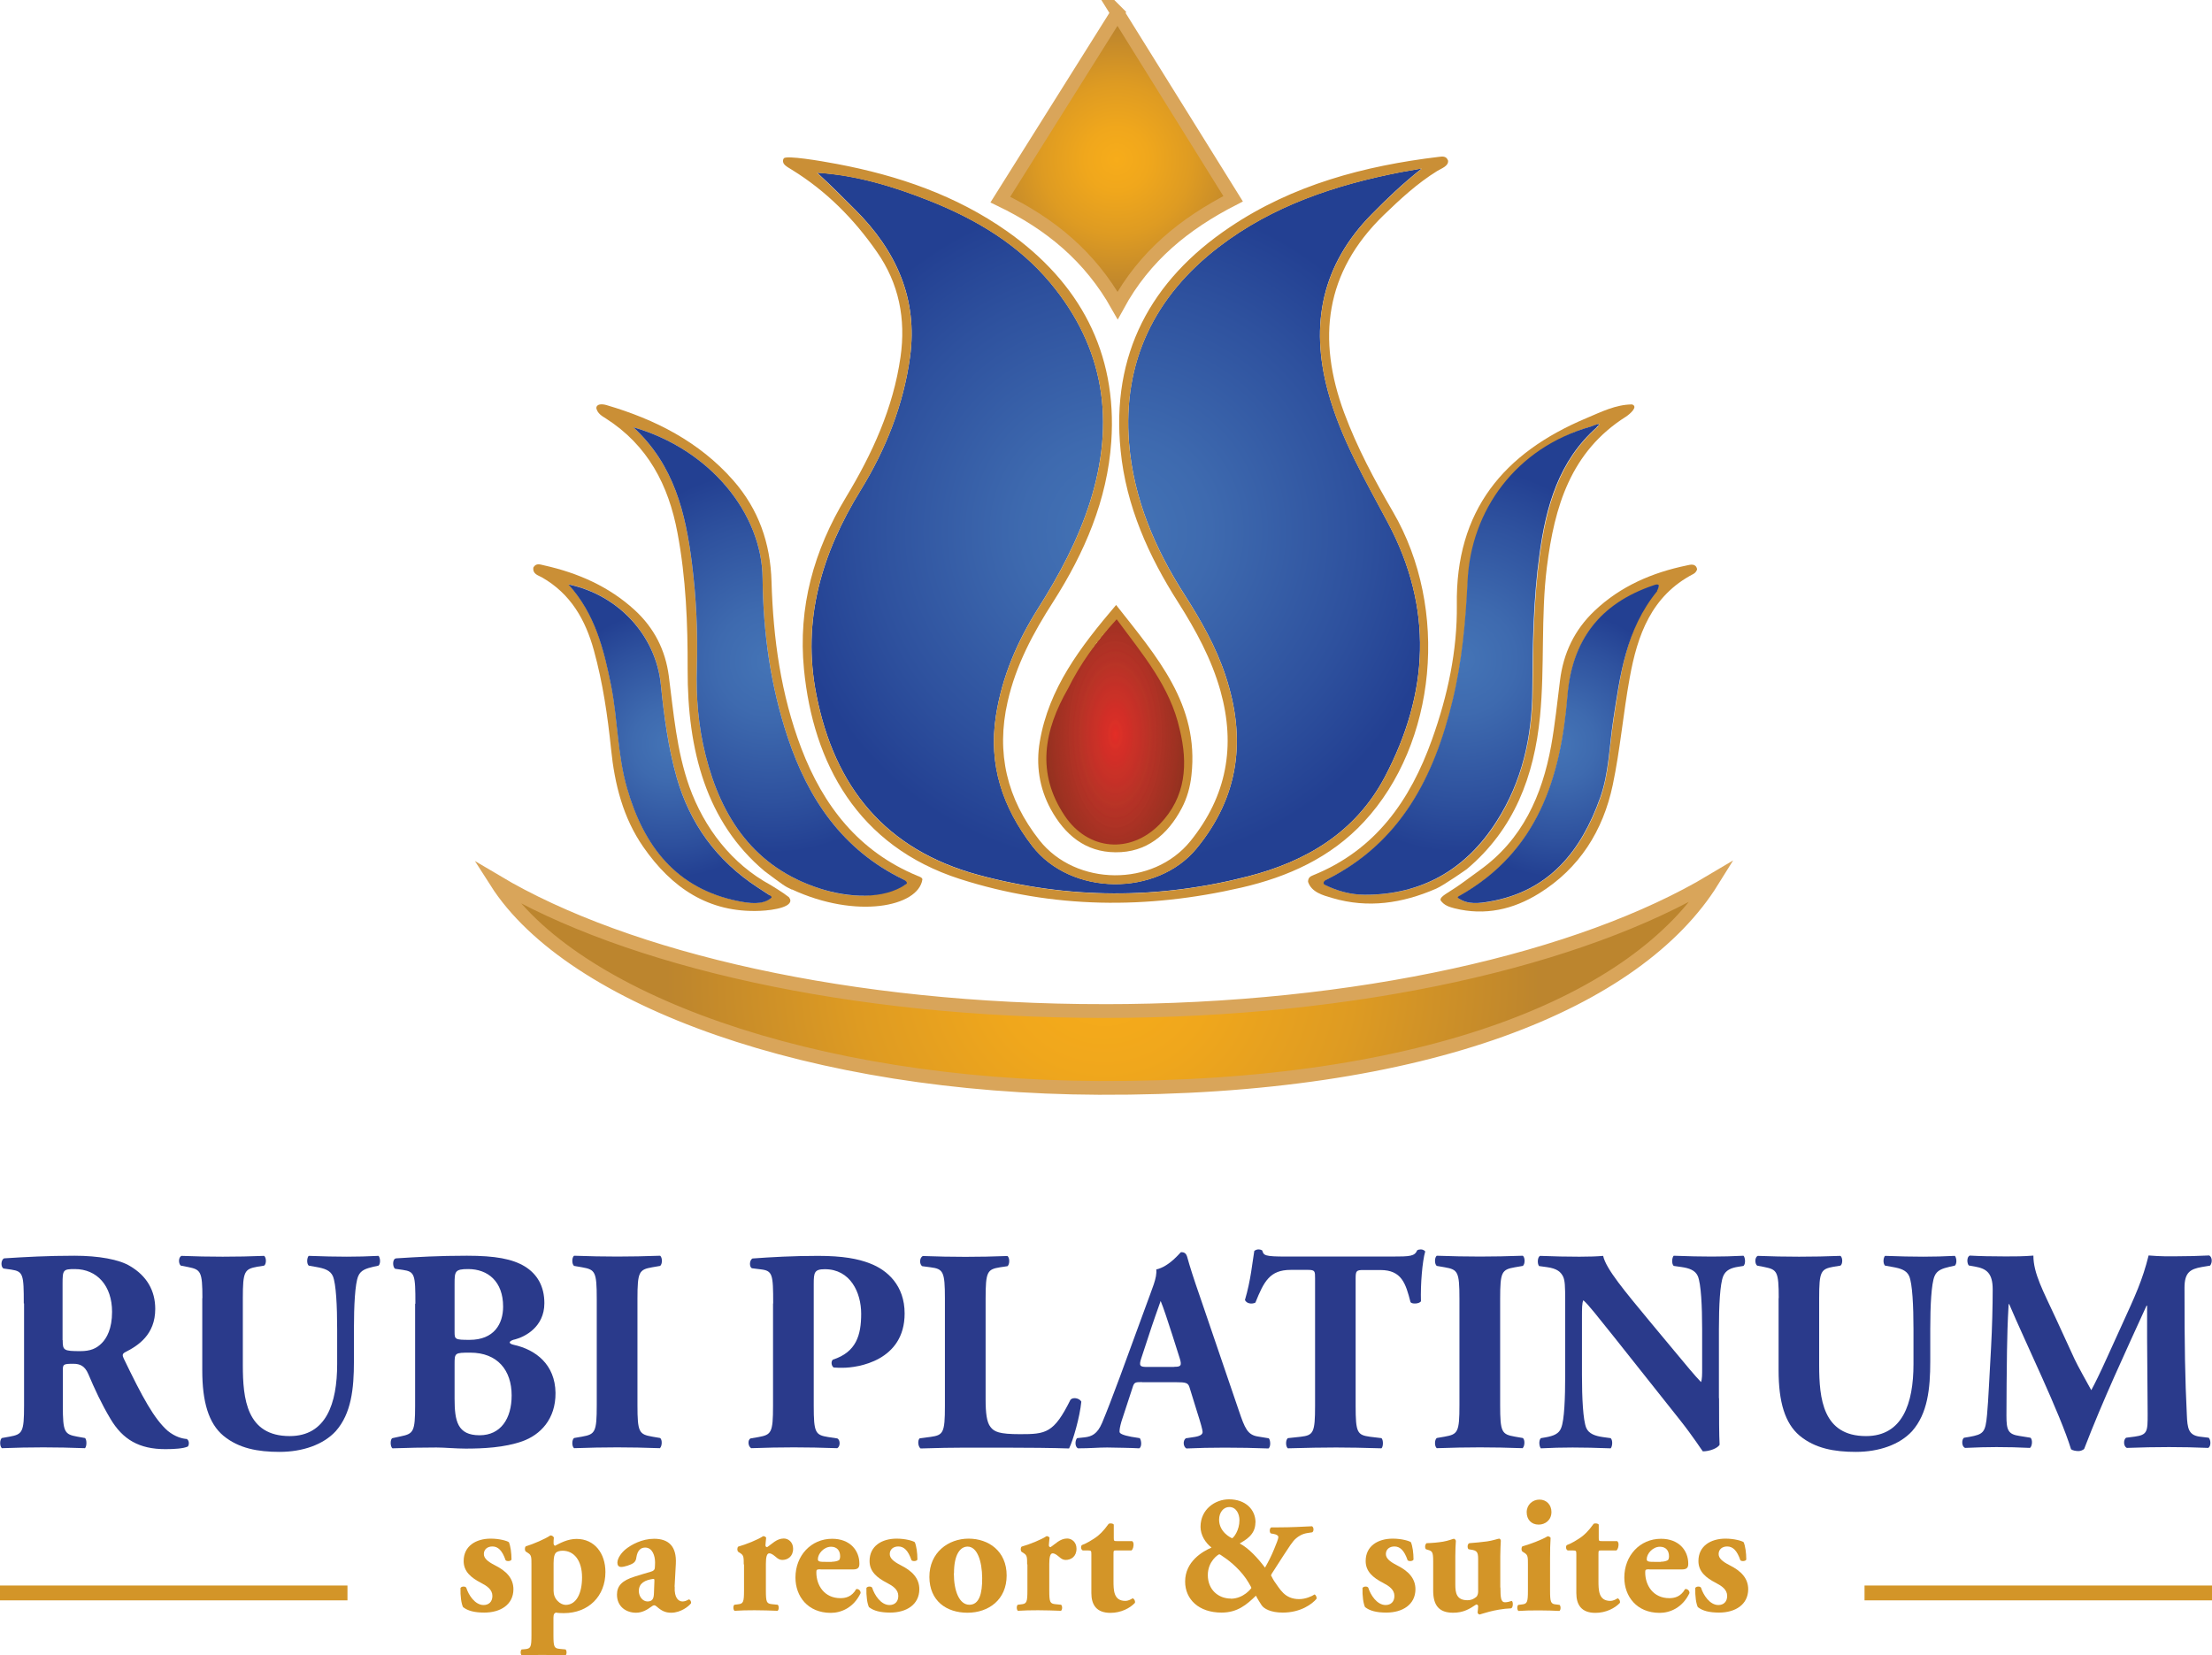 <?xml version="1.0" encoding="UTF-8"?><svg id="Layer_2" xmlns="http://www.w3.org/2000/svg" xmlns:xlink="http://www.w3.org/1999/xlink" viewBox="0 0 160.87 120.4"><defs><style>.cls-1{fill:url(#radial-gradient);}.cls-1,.cls-2,.cls-3,.cls-4,.cls-5,.cls-6,.cls-7,.cls-8,.cls-9{fill-rule:evenodd;}.cls-10{clip-path:url(#clippath);}.cls-11{fill:#7f2e19;}.cls-12{fill:#822e1a;}.cls-13{fill:#822e1b;}.cls-14{fill:#802e19;}.cls-15{fill:#802e1a;}.cls-16{fill:#802d1a;}.cls-17{fill:#802f1a;}.cls-18{fill:#9a3121;}.cls-19{fill:#983220;}.cls-20{fill:#9b3121;}.cls-21{fill:#8c301d;}.cls-22{fill:#a23222;}.cls-23{fill:#94311f;}.cls-24{fill:#a13122;}.cls-25{fill:#a03122;}.cls-26{fill:#a03222;}.cls-27{fill:#87301c;}.cls-28{fill:#953120;}.cls-29{fill:#86301c;}.cls-30{fill:#b63226;}.cls-31{fill:#b73326;}.cls-32{fill:#b93326;}.cls-33{fill:#b93426;}.cls-34{fill:#9e3222;}.cls-35{fill:#9d3221;}.cls-36{fill:#8e301e;}.cls-37{fill:#bb3226;}.cls-38{fill:#91301e;}.cls-39{fill:#c43027;}.cls-40{fill:#b53126;}.cls-41{fill:#92311f;}.cls-42{fill:#c33027;}.cls-43{fill:#bc3226;}.cls-44{fill:#90311e;}.cls-45{fill:#90301e;}.cls-46{fill:#cf2f27;}.cls-47{fill:#d02e27;}.cls-48{fill:#d12e27;}.cls-49{fill:#a53123;}.cls-50{fill:#aa3224;}.cls-51{fill:#a73123;}.cls-52{fill:#b43226;}.cls-53{fill:#ab3124;}.cls-54{fill:#bd3227;}.cls-55{fill:#b23325;}.cls-56{fill:#af3225;}.cls-57{fill:#da3027;}.cls-58{fill:#a63223;}.cls-59{fill:#b03225;}.cls-60{fill:#be3127;}.cls-61{fill:#a83224;}.cls-62{fill:#c03227;}.cls-63{fill:#c13227;}.cls-64{fill:#c23127;}.cls-65{fill:#c73027;}.cls-66{fill:#cc3027;}.cls-67{fill:#df2d26;}.cls-68{fill:#cd2f27;}.cls-69{fill:#d39528;}.cls-70{fill:#d32e27;}.cls-71{fill:#c63027;}.cls-72{fill:#c83127;}.cls-73{fill:#d62e27;}.cls-74{fill:#d72f27;}.cls-75{fill:#dd2d27;}.cls-76{fill:#d52f27;}.cls-77{fill:#d52e27;}.cls-78{fill:#db2e27;}.cls-79{fill:#db3027;}.cls-80{fill:#b13025;}.cls-81{fill:#e22e27;}.cls-82{fill:#ae3325;}.cls-83{fill:#ae3225;}.cls-84{fill:#ca3127;}.cls-85{fill:#e12d26;}.cls-86{fill:#9d3121;}.cls-87{fill:#a33123;}.cls-88{fill:#a43223;}.cls-89{fill:#973120;}.cls-90{fill:#8a301d;}.cls-91{fill:#8b301d;}.cls-92{fill:#89301d;}.cls-93{fill:#88301c;}.cls-94{fill:#2a3a8b;}.cls-95{fill:#852f1b;}.cls-96{fill:#842f1b;}.cls-97{clip-rule:evenodd;}.cls-97,.cls-98{fill:none;}.cls-2{fill:url(#radial-gradient-2);}.cls-2,.cls-98{stroke:#d9a55a;stroke-miterlimit:10;}.cls-3{fill:url(#radial-gradient-5);}.cls-4{fill:url(#radial-gradient-3);}.cls-5{fill:url(#radial-gradient-6);}.cls-6{fill:url(#radial-gradient-4);}.cls-7{fill:url(#radial-gradient-7);}.cls-8{fill:#ca8f36;}.cls-9{fill:#ca8d33;}</style><radialGradient id="radial-gradient" cx="81.21" cy="38.63" fx="81.21" fy="38.63" r="24.38" gradientUnits="userSpaceOnUse"><stop offset="0" stop-color="#4474b6"/><stop offset=".28" stop-color="#3e6aaf"/><stop offset=".73" stop-color="#2e519e"/><stop offset="1" stop-color="#234092"/></radialGradient><radialGradient id="radial-gradient-2" cx="81.21" cy="11.59" fx="81.21" fy="11.59" r="9.62" gradientUnits="userSpaceOnUse"><stop offset="0" stop-color="#f7ac1a"/><stop offset=".24" stop-color="#f0a71c"/><stop offset=".57" stop-color="#de9b22"/><stop offset=".95" stop-color="#c0872c"/><stop offset="1" stop-color="#bc852e"/></radialGradient><radialGradient id="radial-gradient-3" cx="56" cy="48.12" fx="56" fy="48.12" r="13.95" xlink:href="#radial-gradient"/><radialGradient id="radial-gradient-4" cx="48.73" cy="54.11" fx="48.73" fy="54.11" r="9.72" xlink:href="#radial-gradient"/><radialGradient id="radial-gradient-5" cx="106.29" cy="47.98" fx="106.29" fy="47.98" r="14.03" xlink:href="#radial-gradient"/><radialGradient id="radial-gradient-6" cx="113.35" cy="54.11" fx="113.35" fy="54.11" r="9.69" xlink:href="#radial-gradient"/><clipPath id="clippath"><path class="cls-97" d="m85.88,52.78c.63,2.72.49,5.31-1.47,7.42-2.17,2.34-5.33,2.05-7.06-.67-2.13-3.34-1.52-6.66.26-9.92,0,0,2.88-3.8,3.52-4.5.65-.7,4.95,7.1,4.76,7.67Z"/></clipPath><radialGradient id="radial-gradient-7" cx="127.52" cy="423.44" fx="127.52" fy="423.44" r="31.88" gradientTransform="translate(-47.2 -292.8) scale(1 .86)" xlink:href="#radial-gradient-2"/></defs><g id="Layer_1-2"><path class="cls-94" d="m1.73,94.82c0-2.1-.04-2.33-.91-2.46l-.56-.08c-.21-.1-.21-.63.04-.74,1.55-.1,3.16-.19,5.12-.19,1.75,0,3.26.27,4.05.76,1.2.71,1.82,1.77,1.82,3.11,0,1.87-1.24,2.67-2.19,3.15-.21.11-.21.23-.1.46,1.36,2.82,2.21,4.39,3.2,5.26.54.44,1.07.57,1.38.59.19.1.19.42.08.55-.33.15-.99.19-1.63.19-1.9,0-3.1-.69-4-2.21-.66-1.11-1.14-2.15-1.61-3.26-.25-.57-.58-.74-1.09-.74-.72,0-.76.04-.76.46v2.59c0,1.93.12,2.08,1.05,2.25l.56.1c.14.1.14.61,0,.74-1.09-.04-2.04-.06-3.03-.06s-1.94.02-3.01.06c-.17-.13-.17-.63,0-.74l.56-.1c.93-.17,1.05-.32,1.05-2.25v-7.44Zm2.83,2.67c0,.74.06.8,1.28.8.74,0,1.18-.19,1.57-.59.35-.36.74-1.03.74-2.27,0-1.89-1.09-3.11-2.71-3.11-.85,0-.89.06-.89,1.07v4.1Z"/><path class="cls-94" d="m14.72,94.44c0-1.96-.12-2.08-1.05-2.27l-.52-.1c-.17-.13-.19-.59.04-.71.99.04,2.02.06,3.01.06s2.02-.02,3.01-.06c.17.13.17.59,0,.71l-.5.08c-.93.17-1.05.34-1.05,2.29v4.86c0,2.46.27,5.17,3.41,5.17,2.64,0,3.45-2.35,3.45-5.24v-2.54c0-1.7-.08-3.3-.31-3.85-.19-.44-.64-.57-1.2-.67l-.56-.1c-.17-.17-.12-.59,0-.71,1.12.04,1.92.06,2.77.06.76,0,1.53-.02,2.31-.06.12.13.17.55,0,.71l-.37.08c-.54.13-.93.25-1.11.69-.23.55-.31,2.14-.31,3.85v2.35c0,1.98-.19,3.79-1.32,5.07-.91.99-2.42,1.51-4.09,1.51-1.57,0-2.97-.25-4.09-1.18-1.07-.9-1.53-2.46-1.53-4.75v-5.26Z"/><path class="cls-94" d="m30.21,94.84c0-2.12-.04-2.33-.91-2.46l-.56-.08c-.19-.1-.23-.74.08-.76,1.57-.1,3.08-.19,5.14-.19s3.3.23,4.21.78c.89.55,1.42,1.43,1.42,2.67,0,1.77-1.47,2.46-2.11,2.63-.21.04-.41.13-.41.23,0,.06.1.13.29.17,1.63.36,3.01,1.45,3.04,3.49.02,1.93-1.12,3.07-2.42,3.53-1.3.46-2.85.53-4.11.53-.74,0-1.53-.08-2.13-.08-1.01,0-2.02.02-3.2.06-.17-.13-.17-.67,0-.74l.6-.13c.93-.19,1.05-.34,1.05-2.23v-7.42Zm2.85,2.04c0,.55.02.59,1.09.59,1.78,0,2.44-1.16,2.44-2.42,0-1.83-1.11-2.73-2.54-2.73-.97,0-.99.17-.99,1.09v3.47Zm0,4.86c0,1.64.21,2.67,1.82,2.67,1.53,0,2.33-1.2,2.33-2.9,0-1.83-1.03-3.11-3.01-3.11-1.14,0-1.14.02-1.14.86v2.48Z"/><path class="cls-94" d="m46.36,102.22c0,1.98.12,2.12,1.07,2.29l.58.1c.17.13.14.61-.02.74-1.11-.04-2.13-.06-3.1-.06s-2.02.02-3.14.06c-.17-.13-.17-.61,0-.74l.58-.1c.95-.17,1.07-.32,1.07-2.29v-7.74c0-1.98-.12-2.12-1.07-2.29l-.58-.1c-.17-.13-.17-.61,0-.74,1.11.04,2.15.06,3.14.06s2-.02,3.12-.06c.17.13.17.61,0,.74l-.58.1c-.95.17-1.07.32-1.07,2.29v7.74Z"/><path class="cls-94" d="m56.23,94.82c0-2.12-.04-2.38-.91-2.48l-.64-.08c-.19-.1-.19-.57.04-.71,1.36-.1,2.97-.19,4.77-.19s2.91.21,3.78.55c1.26.48,2.52,1.6,2.52,3.64,0,3.45-3.41,3.95-4.5,3.95-.25,0-.43,0-.66-.02-.17-.11-.21-.44-.06-.57,1.71-.55,2.06-1.79,2.06-3.34s-.79-3.24-2.64-3.24c-.76,0-.81.23-.81,1.07v8.87c0,1.96.12,2.12,1.05,2.27l.66.1c.23.1.23.59,0,.71-1.16-.04-2.17-.06-3.16-.06s-1.98.02-3.1.06c-.23-.13-.27-.61-.04-.71l.58-.1c.93-.17,1.05-.32,1.05-2.27v-7.44Z"/><path class="cls-94" d="m71.68,101.8c0,.99.08,1.66.35,2,.27.36.64.53,2.15.53,1.88,0,2.46-.06,3.67-2.5.17-.21.64-.13.79.13-.1,1.09-.6,2.84-.89,3.41-1.09-.04-3.08-.06-4.77-.06h-2.77c-.95,0-1.98.02-3.26.06-.19-.13-.23-.61-.06-.74l.78-.1c.93-.13,1.05-.29,1.05-2.25v-7.82c0-1.96-.12-2.15-1.05-2.27l-.6-.08c-.21-.13-.21-.61.04-.74,1.07.04,2.11.06,3.1.06s2.02-.02,3.06-.06c.17.13.17.61,0,.74l-.54.08c-.93.15-1.05.32-1.05,2.27v7.36Z"/><path class="cls-94" d="m83.04,100.54c-.5,0-.56.02-.68.42l-.8,2.44c-.12.42-.14.59-.14.76,0,.13.27.25.85.36l.62.1c.12.15.17.63-.04.74-.72-.04-1.47-.04-2.33-.06-.7,0-1.18.06-2.13.06-.23-.13-.21-.57-.06-.74l.56-.06c.5-.06.91-.23,1.26-1.05.35-.84.74-1.85,1.3-3.36l1.88-5.13c.47-1.32.83-2.06.76-2.67.99-.23,1.75-1.26,1.8-1.26.27,0,.39.1.47.42.17.61.41,1.39.93,2.88l2.81,8.24c.43,1.26.62,1.75,1.38,1.87l.79.13c.12.1.17.61-.02.74-.99-.04-2.11-.06-3.18-.06s-1.84.02-2.79.06c-.23-.13-.27-.57-.04-.74l.66-.1c.47-.08.56-.23.56-.36,0-.15-.14-.65-.39-1.43l-.56-1.81c-.1-.34-.27-.38-.99-.38h-2.46Zm2.35-1.11c.47,0,.58-.06.41-.61l-.54-1.7c-.29-.9-.66-2.04-.85-2.48-.17.48-.58,1.62-.89,2.59l-.52,1.58c-.19.57-.08.63.43.63h1.94Z"/><path class="cls-94" d="m95.64,92.99c0-.5,0-.61-.5-.61h-1.28c-1.51,0-1.94.84-2.56,2.38-.25.13-.64.08-.76-.19.43-1.45.54-2.75.68-3.57.08-.06.19-.11.29-.11s.21.02.29.08c.1.36.17.44,1.73.44h7.68c1.36,0,1.67-.02,1.86-.46.08-.04.14-.06.27-.06s.27.08.31.15c-.21.71-.35,2.42-.31,3.62-.1.19-.66.23-.76.06-.35-1.35-.64-2.33-2.19-2.33h-1.24c-.5,0-.56.06-.56.61v9.27c0,1.96.12,2.12,1.05,2.25l.83.1c.14.13.14.61,0,.74-1.34-.04-2.37-.06-3.3-.06-.99,0-2.06.02-3.51.06-.17-.13-.17-.61,0-.74l.93-.1c.93-.11,1.05-.29,1.05-2.25v-9.27Z"/><path class="cls-94" d="m109.1,102.22c0,1.98.12,2.12,1.07,2.29l.58.1c.17.13.14.61-.02.74-1.11-.04-2.13-.06-3.1-.06s-2.02.02-3.14.06c-.17-.13-.17-.61,0-.74l.58-.1c.95-.17,1.07-.32,1.07-2.29v-7.74c0-1.98-.12-2.12-1.07-2.29l-.58-.1c-.17-.13-.17-.61,0-.74,1.11.04,2.15.06,3.14.06s2-.02,3.12-.06c.17.13.17.61,0,.74l-.58.1c-.95.17-1.07.32-1.07,2.29v7.74Z"/><path class="cls-94" d="m125.02,101.71c0,1.37,0,2.69.04,3.39-.14.25-.72.48-1.22.48-.02,0-.7-1.07-1.67-2.29l-4.77-6.01c-1.2-1.49-1.88-2.38-2.25-2.69-.1.21-.1.57-.1,1.35v4.08c0,1.7.08,3.28.31,3.85.19.44.66.59,1.2.67l.58.08c.17.17.12.61,0,.74-1.12-.04-1.94-.06-2.77-.06-.76,0-1.53.02-2.31.06-.12-.13-.17-.57,0-.74l.35-.06c.56-.1.97-.25,1.13-.69.23-.57.29-2.15.29-3.85v-5.34c0-1.16-.02-1.49-.14-1.79-.17-.36-.45-.61-1.18-.71l-.58-.08c-.14-.17-.12-.67.08-.74.97.04,2,.06,2.85.06.7,0,1.3-.02,1.73-.06.21.95,1.55,2.54,3.41,4.79l1.73,2.08c.91,1.09,1.51,1.83,1.98,2.31.08-.21.08-.57.08-.95v-2.9c0-1.7-.08-3.28-.31-3.85-.19-.44-.64-.59-1.2-.67l-.56-.08c-.17-.17-.12-.61,0-.74,1.12.04,1.92.06,2.77.06.76,0,1.51-.02,2.31-.06.12.13.17.57,0,.74l-.37.06c-.54.08-.93.25-1.11.69-.23.57-.31,2.14-.31,3.85v5.03Z"/><path class="cls-94" d="m129.36,94.44c0-1.96-.12-2.08-1.05-2.27l-.52-.1c-.17-.13-.19-.59.04-.71.99.04,2.02.06,3.01.06s2.02-.02,3.01-.06c.17.13.17.59,0,.71l-.5.08c-.93.17-1.05.34-1.05,2.29v4.86c0,2.46.27,5.17,3.41,5.17,2.64,0,3.45-2.35,3.45-5.24v-2.54c0-1.7-.08-3.3-.31-3.85-.19-.44-.64-.57-1.2-.67l-.56-.1c-.17-.17-.12-.59,0-.71,1.12.04,1.92.06,2.77.06.76,0,1.53-.02,2.31-.06.12.13.17.55,0,.71l-.37.08c-.54.13-.93.25-1.11.69-.23.55-.31,2.14-.31,3.85v2.35c0,1.98-.19,3.79-1.32,5.07-.91.99-2.42,1.51-4.09,1.51-1.57,0-2.97-.25-4.09-1.18-1.07-.9-1.53-2.46-1.53-4.75v-5.26Z"/><path class="cls-94" d="m143.2,92.08c-.17-.17-.17-.67.06-.74.7.04,1.59.06,2.6.06.68,0,1.28,0,2.02-.06,0,1.3.72,2.59,1.63,4.56l1.36,2.96c.19.42.93,1.75,1.22,2.27.27-.5.6-1.16,1.16-2.4l1.05-2.31c.99-2.17,1.51-3.28,1.96-5.09.95.08,1.42.06,2.04.06.68,0,1.63-.02,2.37-.06.23.13.23.53.06.74l-.6.1c-.85.15-1.26.4-1.26,1.51,0,4.33.04,6.6.17,9.25.04.97.12,1.47.93,1.58l.66.08c.17.17.17.65-.04.74-.95-.04-1.84-.06-2.85-.06-.93,0-2.06.02-3.06.06-.25-.1-.27-.59-.06-.74l.62-.08c.95-.13.95-.38.95-1.66l-.04-5.47v-2.4h-.04c-1.53,3.36-3.18,6.88-4.54,10.43-.1.08-.25.15-.41.15-.19,0-.41-.04-.54-.13-.8-2.61-3.34-7.82-4.5-10.56h-.04c-.08,1.37-.1,2.29-.12,3.39-.02,1.37-.04,3.47-.04,4.73,0,1.05.12,1.35.95,1.47l.8.13c.17.15.12.63-.04.74-.76-.04-1.65-.06-2.44-.06-.66,0-1.44.02-2.27.06-.27-.08-.27-.63-.08-.74l.37-.06c1.05-.19,1.18-.32,1.3-1.62.1-1.03.17-2.86.29-4.86.08-1.41.12-3.11.12-4.25,0-1.2-.46-1.51-1.28-1.66l-.45-.08Z"/><path class="cls-69" d="m33.69,116.94c-.14-.25-.22-.86-.2-1.42.07-.13.35-.14.42-.02.16.52.63,1.26,1.26,1.26.37,0,.64-.23.64-.66,0-.47-.4-.73-.82-.95-.74-.38-1.27-.83-1.27-1.59,0-1.1.9-1.63,1.97-1.63.63,0,1.19.16,1.32.26.12.28.19.78.19,1.26-.05.14-.36.14-.43.05-.25-.73-.56-1-.96-1-.36,0-.62.21-.62.55,0,.29.24.53.79.81.84.42,1.36.95,1.36,1.76-.01,1.12-.95,1.69-2.12,1.69-.71,0-1.2-.13-1.53-.39Z"/><path class="cls-69" d="m38.65,113.79c0-.5,0-.66-.24-.81l-.17-.11c-.09-.08-.09-.3,0-.38.51-.15,1.44-.55,1.78-.79.09-.01.21.04.26.15-.02.15-.02.29-.02.42,0,.09.05.16.1.18.37-.19.92-.5,1.57-.5,1.31,0,2.1,1.05,2.1,2.41,0,1.76-1.23,2.99-3.03,2.99-.17,0-.45-.01-.56-.04-.11.03-.19.1-.19.37v1.25c0,.88.05.98.46,1.02l.42.04c.1.08.1.37-.01.44-.62-.03-1.11-.04-1.7-.04-.54,0-1.03.01-1.47.04-.11-.08-.11-.37-.01-.44l.25-.02c.41-.04.46-.15.46-1.03v-5.12Zm1.61,1.94c0,.28.1.54.29.73.16.18.4.29.59.29.77,0,1.19-.83,1.19-2,0-1.24-.59-1.94-1.41-1.94-.21,0-.42.05-.52.18-.06.08-.14.24-.14.73v2.02Z"/><path class="cls-69" d="m49.07,115.42c-.05.86.31,1.08.56,1.08.15,0,.27-.04.47-.15.11.02.19.18.15.29-.15.2-.73.68-1.44.68-.43,0-.71-.15-1.04-.44-.09-.08-.14-.1-.2-.1s-.14.05-.26.14c-.22.16-.59.4-1.05.4-.72,0-1.39-.44-1.39-1.32,0-.64.38-1.03,1.29-1.31.47-.15.82-.25,1.16-.35.22-.06.28-.15.3-.25.01-.14.02-.28.02-.43,0-.48-.19-1.08-.72-1.08-.3,0-.56.18-.64.72-.02.2-.1.32-.21.4-.19.14-.67.29-.89.29-.21,0-.28-.14-.28-.31,0-.33.3-.73.59-.97.42-.34,1.2-.77,2.08-.77,1.04,0,1.65.53,1.58,1.83l-.09,1.66Zm-1.48-.33c.01-.2,0-.24-.09-.23-.56.08-1.04.29-1.04.88,0,.4.28.76.63.76.38,0,.46-.23.47-.62l.03-.79Z"/><path class="cls-69" d="m54.09,113.81c0-.5,0-.66-.23-.81l-.17-.11c-.09-.08-.09-.3,0-.38.57-.16,1.42-.5,1.81-.76.1,0,.17.04.22.11-.02.25-.05.43-.05.54,0,.09.02.13.12.15.33-.21.69-.63,1.21-.63.33,0,.68.26.68.74,0,.58-.4.82-.79.82-.17,0-.32-.08-.48-.23-.28-.24-.4-.25-.47-.25-.17,0-.24.28-.24.76v1.92c0,.88.05.98.46,1.02l.4.04c.1.08.1.37-.01.44-.59-.02-1.09-.04-1.67-.04-.51,0-1.05.01-1.46.04-.11-.08-.11-.37-.01-.44l.24-.03c.41-.04.46-.15.46-1.03v-1.88Z"/><path class="cls-69" d="m59.68,114.16c-.29,0-.31.03-.31.23,0,.95.59,1.87,1.75,1.87.35,0,.82-.08,1.15-.66.14-.03.32.08.32.29-.51,1.07-1.42,1.44-2.17,1.44-1.67,0-2.57-1.2-2.57-2.57,0-1.59,1.13-2.82,2.67-2.82,1.29,0,1.98.84,1.98,1.81,0,.24-.06.42-.45.42h-2.38Zm.82-.55c.17,0,.37-.03.51-.11.06-.04.09-.16.09-.29,0-.42-.24-.69-.66-.69-.52,0-.96.5-.96.91,0,.18.17.19.57.19h.46Z"/><path class="cls-69" d="m63.21,116.94c-.14-.25-.22-.86-.2-1.42.07-.13.35-.14.42-.02.16.52.63,1.26,1.26,1.26.37,0,.64-.23.64-.66,0-.47-.4-.73-.82-.95-.74-.38-1.27-.83-1.27-1.59,0-1.1.9-1.63,1.97-1.63.63,0,1.19.16,1.32.26.12.28.19.78.19,1.26-.05.14-.36.14-.43.05-.25-.73-.56-1-.96-1-.36,0-.62.21-.62.55,0,.29.24.53.79.81.84.42,1.36.95,1.36,1.76-.01,1.12-.95,1.69-2.12,1.69-.71,0-1.2-.13-1.53-.39Z"/><path class="cls-69" d="m67.59,114.73c-.01-1.8,1.39-2.8,2.85-2.8s2.77.91,2.77,2.68-1.32,2.71-2.85,2.71-2.76-.86-2.77-2.6Zm1.78-.28c0,1.32.41,2.29,1.13,2.29s.94-.82.93-1.95c-.01-1.22-.36-2.28-1.06-2.28-.54,0-.99.57-.99,1.94Z"/><path class="cls-69" d="m74.7,113.81c0-.5,0-.66-.23-.81l-.17-.11c-.09-.08-.09-.3,0-.38.57-.16,1.42-.5,1.81-.76.1,0,.17.04.22.11-.02.25-.05.43-.05.54,0,.09.02.13.12.15.33-.21.69-.63,1.21-.63.33,0,.68.26.68.74,0,.58-.4.82-.79.82-.17,0-.32-.08-.48-.23-.28-.24-.4-.25-.47-.25-.17,0-.24.28-.24.76v1.92c0,.88.05.98.46,1.02l.4.04c.1.08.1.37-.01.44-.59-.02-1.09-.04-1.67-.04-.51,0-1.05.01-1.46.04-.11-.08-.11-.37-.01-.44l.24-.03c.41-.04.46-.15.46-1.03v-1.88Z"/><path class="cls-69" d="m81.15,112.79c-.16,0-.17.01-.17.29v1.89c0,.71,0,1.49.87,1.49.17,0,.37-.09.52-.19.12.04.2.18.17.33-.35.38-1.01.73-1.78.73-1.03,0-1.39-.6-1.39-1.44v-2.81c0-.26-.01-.29-.24-.29h-.38c-.14-.05-.17-.3-.07-.39.38-.14.73-.37,1.03-.57.22-.16.53-.43.92-.98.09-.05.31-.04.37.06v.95c0,.24.01.25.24.25h1.1c.06.05.1.13.1.24,0,.14-.04.37-.16.44h-1.11Z"/><path class="cls-69" d="m91.3,110.77c0,.91-.78,1.29-1.14,1.51.66.35,1.31,1.06,1.84,1.76.27-.48.45-.83.66-1.34.17-.4.31-.77.31-.88s-.12-.19-.33-.23l-.22-.04c-.11-.08-.1-.39.04-.44h.51c.95,0,1.79-.05,2.44-.08.14.05.16.37.02.44l-.33.05c-.41.06-.68.25-.83.38-.27.21-.57.72-.93,1.26-.25.38-.61.95-.74,1.15-.06.09-.15.21-.17.33h.02c0-.05.02.06.21.37.43.58.75,1.32,1.83,1.32.45,0,.93-.21,1.11-.34.1.04.17.2.15.31-.31.38-1.15,1.01-2.46,1.01-.87,0-1.37-.28-1.54-.54-.09-.15-.28-.42-.41-.69-.68.66-1.35,1.23-2.5,1.23-1.65,0-2.65-.96-2.65-2.26,0-1.46,1.27-2.19,1.92-2.47-.45-.35-.8-.91-.8-1.51,0-1.27,1.06-2,2.07-2,1.2,0,1.93.74,1.93,1.69Zm-1.79,5.53c.93,0,1.5-.76,1.5-.79s-.05-.1-.2-.37c-.5-.86-1.32-1.55-1.84-1.89-.15-.1-.24-.18-.3-.18s-.83.5-.83,1.51c0,1.07.77,1.71,1.67,1.71Zm-.11-6.67c-.42,0-.74.39-.74.92,0,.9.85,1.32.95,1.35.12-.05.53-.58.53-1.31,0-.47-.24-.96-.74-.96Z"/><path class="cls-69" d="m99.29,116.94c-.14-.25-.22-.86-.2-1.42.07-.13.35-.14.42-.02.16.52.63,1.26,1.26,1.26.37,0,.64-.23.64-.66,0-.47-.4-.73-.82-.95-.74-.38-1.27-.83-1.27-1.59,0-1.1.9-1.63,1.97-1.63.63,0,1.19.16,1.32.26.12.28.19.78.19,1.26-.05.14-.36.14-.43.05-.25-.73-.56-1-.96-1-.36,0-.62.21-.62.55,0,.29.24.53.79.81.84.42,1.36.95,1.36,1.76-.01,1.12-.95,1.69-2.12,1.69-.71,0-1.2-.13-1.53-.39Z"/><path class="cls-69" d="m109.12,115.49c0,.74.04,1.07.33,1.07.16,0,.35-.05.49-.1.11.03.12.48-.04.54-1.21.05-2.25.45-2.29.45-.09-.01-.14-.08-.15-.15.02-.15.04-.35.04-.45,0-.08-.06-.13-.14-.13-.48.32-.92.6-1.68.6-1.03,0-1.45-.54-1.45-1.61v-2.14c0-.67-.07-.73-.37-.82l-.16-.05c-.09-.11-.07-.35.05-.44.41-.01.84-.05,1.2-.11.37-.06.73-.21.78-.21.07,0,.14.09.15.15-.02.32-.04.66-.04,1.11v2.08c0,.6.09,1.13.88,1.13.35,0,.54-.16.64-.24.09-.06.14-.25.14-.38v-2.38c0-.5-.09-.62-.53-.68l-.17-.03c-.1-.09-.09-.39.06-.44.45-.03.89-.08,1.29-.13.43-.06.8-.2.88-.2.05,0,.11.06.12.15-.01.23-.04.64-.04,1.11v2.29Z"/><path class="cls-69" d="m112.73,115.69c0,.88.05,1,.46,1.03l.23.03c.1.08.1.37-.01.44-.43-.02-.92-.04-1.49-.04s-1.08.01-1.49.04c-.11-.08-.11-.37-.01-.44l.24-.03c.41-.04.46-.15.46-1.03v-1.9c0-.5,0-.66-.23-.81l-.17-.11c-.09-.08-.09-.3,0-.38.58-.16,1.46-.5,1.83-.73.1,0,.17.04.22.11-.03.38-.04.93-.04,1.5v2.32Zm.1-5.7c0,.6-.46.92-.93.92-.54,0-.87-.38-.87-.9,0-.55.43-.92.93-.92.52,0,.87.39.87.9Z"/><path class="cls-69" d="m116.42,112.79c-.16,0-.17.01-.17.29v1.89c0,.71,0,1.49.87,1.49.17,0,.37-.09.52-.19.12.04.2.18.17.33-.35.38-1.01.73-1.78.73-1.03,0-1.39-.6-1.39-1.44v-2.81c0-.26-.01-.29-.24-.29h-.38c-.14-.05-.17-.3-.07-.39.38-.14.73-.37,1.03-.57.22-.16.53-.43.92-.98.09-.05.31-.04.37.06v.95c0,.24.01.25.24.25h1.1c.06.05.1.13.1.24,0,.14-.04.37-.16.44h-1.11Z"/><path class="cls-69" d="m119.96,114.16c-.29,0-.31.03-.31.23,0,.95.59,1.87,1.75,1.87.35,0,.82-.08,1.15-.66.14-.03.32.08.32.29-.51,1.07-1.42,1.44-2.17,1.44-1.67,0-2.57-1.2-2.57-2.57,0-1.59,1.13-2.82,2.67-2.82,1.29,0,1.98.84,1.98,1.81,0,.24-.06.42-.45.42h-2.38Zm.82-.55c.17,0,.37-.03.51-.11.06-.04.09-.16.09-.29,0-.42-.24-.69-.66-.69-.52,0-.96.5-.96.91,0,.18.17.19.57.19h.46Z"/><path class="cls-69" d="m123.49,116.94c-.14-.25-.22-.86-.2-1.42.07-.13.35-.14.42-.02.16.52.63,1.26,1.26,1.26.37,0,.64-.23.64-.66,0-.47-.4-.73-.82-.95-.74-.38-1.27-.83-1.27-1.59,0-1.1.9-1.63,1.97-1.63.63,0,1.19.16,1.32.26.12.28.19.78.19,1.26-.05.14-.36.14-.43.05-.25-.73-.56-1-.96-1-.36,0-.62.21-.62.55,0,.29.24.53.79.81.84.42,1.36.95,1.36,1.76-.01,1.12-.95,1.69-2.12,1.69-.71,0-1.2-.13-1.53-.39Z"/><rect class="cls-69" y="115.34" width="25.27" height="1.08"/><rect class="cls-69" x="135.6" y="115.34" width="25.27" height="1.08"/><path class="cls-1" d="m103.41,12.25c-1.4,1.11-2.54,2.2-3.64,3.32-3.63,3.68-4.52,8-3.19,12.91.93,3.43,2.72,6.45,4.36,9.55,3.29,6.19,3,12.38-.24,18.51-2.13,4.02-5.72,6.13-9.93,7.21-6.52,1.68-13.08,1.66-19.6-.1-6.77-1.83-10.48-6.39-11.8-13.12-1.07-5.42.39-10.27,3.22-14.87,1.83-2.97,3.11-6.2,3.59-9.67.59-4.28-1.02-7.78-4-10.75-.9-.9-1.79-1.8-2.76-2.68,2.89.18,5.58,1.01,8.2,2.05,3.37,1.34,6.44,3.17,8.78,5.98,3.95,4.75,4.71,10.11,2.87,15.94-.88,2.76-2.23,5.29-3.77,7.72-1.52,2.41-2.63,4.98-3.07,7.82-.56,3.57.49,6.66,2.64,9.47,2.81,3.65,9.07,3.69,11.95.18,3.13-3.81,3.62-8.03,2.1-12.59-.69-2.08-1.77-3.98-2.95-5.83-2.18-3.39-3.74-7.05-4.06-11.08-.47-5.9,1.85-10.67,6.53-14.26,3.91-3,8.46-4.51,13.24-5.44.44-.08.88-.15,1.53-.27Z"/><path class="cls-2" d="m81.27.94c2.86,4.6,5.6,9,8.41,13.52-3.51,1.8-6.42,4.13-8.4,7.76-2-3.55-4.86-5.93-8.53-7.7,2.83-4.52,5.62-8.95,8.52-13.58Z"/><path class="cls-8" d="m57.34,65.24c-.34-.28-1.28-.85-1.28-.85-2.85-1.54-4.85-4.16-5.93-7.17-.92-2.6-1.14-5.33-1.49-8.04-.25-1.91-1.08-3.51-2.47-4.79-1.87-1.72-4.13-2.71-6.59-3.26-.29-.06-.58-.2-.79.15-.07.49.36.57.62.72,2.09,1.19,3.17,3.09,3.78,5.31.65,2.35,1,4.76,1.25,7.18.26,2.56.87,5,2.35,7.13,2.05,2.95,4.73,4.8,8.49,4.64.99-.04,2.64-.31,2.09-1m-3.64.29c-4.54-.9-6.9-4.01-8.11-8.19-.71-2.44-.68-5.01-1.17-7.5-.53-2.65-1.17-5.22-3.1-7.35,3.67.77,6.36,3.76,6.71,7.29.23,2.27.53,4.54,1.15,6.74.97,3.39,2.91,6.05,5.86,7.99.29.19.58.38.87.57.03.02.05.08.13.23-.75.52-1.58.37-2.35.22Z"/><path class="cls-8" d="m57.59,64.7c4.69,2.18,9.18,1.26,9.49-.71.02-.14-.21-.22-.34-.27-4.29-1.77-6.87-5.1-8.47-9.3-1.48-3.9-2.04-7.97-2.16-12.11-.08-2.8-.94-5.26-2.78-7.36-2.48-2.82-5.68-4.44-9.22-5.48-.3-.09-.74-.11-.74.23.09.38.4.56.69.74,3.05,1.95,4.56,4.84,5.21,8.32.62,3.29.75,6.61.74,9.94-.02,5.89,1.36,11.11,5.59,14.67,1.34,1,1.47,1.11,2,1.35Zm2.01-.07c-4.73-1.53-7.14-5.12-8.29-9.71-.52-2.08-.7-4.21-.63-6.36.07-2.54-.04-5.07-.36-7.59-.46-3.63-1.28-7.14-4.26-9.89,5.58,1.61,9.36,6.27,9.4,11,.04,3.94.58,7.82,1.83,11.57,1.5,4.5,4,8.19,8.41,10.33.07.03.1.15.2.34-2.07,1.12-4.2.99-6.3.31Z"/><path class="cls-8" d="m104.44,64.65c-2.47,1.07-4.95,1.44-7.54.68-.69-.2-1.52-.42-1.77-1.18,0-.32.18-.4.37-.48,4.55-1.84,7.07-5.46,8.65-9.89,1.13-3.16,1.84-6.45,1.8-9.78-.1-6.86,3.4-11.05,9.42-13.58,1.07-.45,2.13-.99,3.32-1,.49.16-.18.72-.44.89-4.02,2.54-5.2,6.54-5.75,10.93-.45,3.62-.15,7.26-.5,10.87-.43,4.36-1.87,8.21-5.33,11.12,0,0-1.66,1.17-2.23,1.42Zm11.32-33.63c-4.94,1.34-8.75,6.14-9,11.23-.14,2.93-.4,5.84-1.09,8.7-1.34,5.56-3.77,10.35-9.18,13.05-.06.03-.07.16-.13.36.92.47,1.9.73,2.95.73,4.17,0,7.36-1.88,9.56-5.34,1.85-2.9,2.58-6.17,2.6-9.6.02-3.28.07-6.55.52-9.81.48-3.49,1.39-6.81,4.18-9.27.05-.07.1-.14.15-.21-.04,0-.1-.02-.13,0"/><path class="cls-8" d="m107.62,63.3c3.1-2.22,4.53-5.43,5.19-9.05.28-1.56.44-3.14.64-4.72.24-2,1.05-3.71,2.52-5.1,1.89-1.79,4.19-2.78,6.72-3.3.23-.05.63-.17.73.26.01.1-.12.29-.26.36-3.07,1.59-4.08,4.46-4.64,7.57-.47,2.58-.69,5.21-1.23,7.78-.7,3.33-2.43,6.08-5.37,7.9-1.87,1.16-3.92,1.63-6.13,1.08-.38-.1-.76-.21-1.02-.58-.07-.3.5-.5,1.48-1.2l1.36-.99Zm12.62-20.66c-3.9,1.32-5.9,3.94-6.23,8-.49,5.98-2.17,11.33-7.84,14.53-.03.02-.05.09-.09.18.72.48,1.52.37,2.28.24,4.32-.76,6.65-3.67,8.03-7.54.64-1.79.65-3.7.94-5.57.52-3.38.91-6.82,3.2-9.61q.1-.12.08-.22c-.05-.18-.11-.09-.36,0Z"/><path class="cls-4" d="m65.9,64.32c-1.64,1.14-4.2.99-6.3.31-4.73-1.53-7.14-5.12-8.29-9.71-.52-2.08-.7-4.21-.63-6.36.07-2.54-.04-5.07-.36-7.59-.46-3.63-1.28-7.14-4.26-9.89,5.58,1.61,9.36,6.27,9.4,11,.04,3.94.58,7.82,1.83,11.57,1.5,4.5,4,8.19,8.41,10.33.07.03.38.22.2.34Z"/><path class="cls-6" d="m41.35,42.52c3.67.77,6.36,3.76,6.71,7.29.23,2.27.53,4.54,1.15,6.74.97,3.39,2.91,6.05,5.86,7.99.29.19.58.38.87.57.03.02.27.12.13.23-.64.51-1.58.37-2.35.22-4.54-.9-6.9-4.01-8.11-8.19-.71-2.44-.68-5.01-1.17-7.5-.53-2.65-1.17-5.22-3.1-7.35Z"/><path class="cls-3" d="m116.14,31.07c-2.79,2.46-3.71,5.78-4.18,9.27-.45,3.26-.5,6.53-.52,9.81-.01,3.43-.74,6.7-2.6,9.6-2.2,3.46-5.39,5.34-9.56,5.34-1.05,0-2.03-.27-2.95-.73-.2-.17.07-.33.13-.36,5.41-2.7,7.84-7.49,9.18-13.05.69-2.86.95-5.77,1.09-8.7.25-5.1,3.49-9.68,9-11.23.09-.03.91-.39.39.05"/><path class="cls-5" d="m120.53,42.99c-2.29,2.8-2.7,6.09-3.22,9.48-.28,1.87-.3,3.78-.94,5.57-1.38,3.87-3.71,6.79-8.03,7.54-.76.13-1.56.25-2.28-.24-.12-.09.06-.15.09-.18,5.67-3.2,7.35-8.55,7.84-14.53.33-4.06,2.36-6.73,6.26-8.05.47-.18.46.04.26.4Z"/><path class="cls-8" d="m105.31,11.67c.06.41-.48.58-.79.77-1.45.9-2.68,2.04-3.9,3.22-4.27,4.15-4.85,9-2.86,14.38.94,2.53,2.2,4.88,3.55,7.2,4.1,7.04,3.18,16.84-2.11,22.54-2.42,2.61-5.53,4.01-8.92,4.79-6.86,1.58-13.69,1.54-20.45-.62-7.49-2.4-10.7-8.48-11.36-15.26-.44-4.51.71-8.63,3.05-12.51,1.91-3.16,3.44-6.49,3.97-10.2.4-2.78-.11-5.36-1.72-7.66-1.66-2.39-3.68-4.43-6.18-5.97-.21-.13-.46-.26-.58-.43-.05-.07-.12-.24,0-.41.24-.21,2.6.18,3.87.42,4.44.84,8.65,2.28,12.37,4.9,5.26,3.72,8.01,8.79,7.57,15.29-.29,4.24-1.94,8.08-4.22,11.65-1.46,2.27-2.72,4.62-3.32,7.28-.85,3.73-.05,7.07,2.31,10.07,2.65,3.36,8.27,3.43,10.99.06,2.64-3.27,3.3-6.91,2.18-10.92-.65-2.32-1.79-4.41-3.07-6.43-2.16-3.38-3.79-7.02-4.19-11.04-.71-7,2.18-12.39,7.92-16.25,4.58-3.09,9.8-4.48,15.23-5.13.24-.03.53-.07.65.25Zm-1.9.59c-.65.11-1.09.19-1.53.27-4.77.93-9.32,2.44-13.24,5.44-4.68,3.59-6.99,8.36-6.53,14.26.32,4.02,1.88,7.69,4.06,11.08,1.18,1.84,2.26,3.74,2.95,5.83,1.52,4.56,1.03,8.78-2.1,12.59-2.88,3.51-9.14,3.47-11.95-.18-2.16-2.8-3.2-5.9-2.64-9.47.44-2.84,1.55-5.41,3.07-7.82,1.54-2.43,2.89-4.96,3.77-7.72,1.84-5.82,1.08-11.19-2.87-15.94-2.34-2.81-5.41-4.64-8.78-5.98-2.62-1.04-5.31-1.86-8.2-2.05.96.88,1.85,1.79,2.76,2.68,2.98,2.97,4.59,6.48,4,10.75-.48,3.48-1.77,6.71-3.59,9.67-2.84,4.6-4.29,9.45-3.22,14.87,1.32,6.73,5.04,11.3,11.8,13.12,6.52,1.76,13.08,1.78,19.6.1,4.21-1.09,7.8-3.19,9.93-7.21,3.25-6.13,3.53-12.32.24-18.51-1.65-3.1-3.43-6.12-4.36-9.55-1.33-4.91-.43-9.23,3.19-12.91,1.11-1.12,2.24-2.21,3.64-3.32Z"/><g class="cls-10"><rect class="cls-11" x="75.22" y="44.42" width="11.29" height="18.13"/><path class="cls-11" d="m88.03,53.43c0,7.65-3.1,13.85-6.92,13.85s-6.93-6.21-6.93-13.85,3.11-13.86,6.93-13.86,6.92,6.2,6.92,13.86Z"/><path class="cls-14" d="m87.97,53.43c0,7.57-3.07,13.7-6.86,13.7s-6.86-6.13-6.86-13.7,3.07-13.71,6.86-13.71,6.86,6.14,6.86,13.71Z"/><path class="cls-16" d="m87.89,53.43c0,7.49-3.03,13.56-6.78,13.56s-6.78-6.07-6.78-13.56,3.03-13.56,6.78-13.56,6.78,6.07,6.78,13.56Z"/><path class="cls-16" d="m87.82,53.43c0,7.4-3,13.41-6.71,13.41s-6.7-6.01-6.7-13.41,3-13.41,6.7-13.41,6.71,6,6.71,13.41Z"/><path class="cls-17" d="m87.74,53.43c0,7.33-2.97,13.26-6.63,13.26s-6.63-5.94-6.63-13.26,2.97-13.27,6.63-13.27,6.63,5.94,6.63,13.27Z"/><path class="cls-16" d="m87.67,53.43c0,7.24-2.94,13.12-6.56,13.12s-6.56-5.88-6.56-13.12,2.94-13.12,6.56-13.12,6.56,5.87,6.56,13.12Z"/><path class="cls-15" d="m87.6,53.43c0,7.16-2.91,12.97-6.49,12.97s-6.49-5.8-6.49-12.97,2.9-12.97,6.49-12.97,6.49,5.81,6.49,12.97Z"/><path class="cls-12" d="m87.52,53.43c0,7.08-2.87,12.82-6.41,12.82s-6.41-5.74-6.41-12.82,2.87-12.83,6.41-12.83,6.41,5.74,6.41,12.83Z"/><path class="cls-13" d="m87.45,53.43c0,7-2.84,12.67-6.34,12.67s-6.34-5.68-6.34-12.67,2.84-12.68,6.34-12.68,6.34,5.67,6.34,12.68Z"/><path class="cls-96" d="m87.37,53.43c0,6.92-2.8,12.53-6.26,12.53s-6.26-5.61-6.26-12.53,2.8-12.53,6.26-12.53,6.26,5.61,6.26,12.53Z"/><path class="cls-96" d="m87.3,53.43c0,6.84-2.77,12.38-6.19,12.38s-6.19-5.54-6.19-12.38,2.77-12.38,6.19-12.38,6.19,5.55,6.19,12.38Z"/><path class="cls-95" d="m87.23,53.43c0,6.75-2.74,12.23-6.12,12.23s-6.12-5.48-6.12-12.23,2.74-12.24,6.12-12.24,6.12,5.48,6.12,12.24Z"/><path class="cls-29" d="m87.15,53.43c0,6.67-2.7,12.08-6.04,12.08s-6.04-5.41-6.04-12.08,2.71-12.09,6.04-12.09,6.04,5.41,6.04,12.09Z"/><path class="cls-27" d="m87.08,53.43c0,6.59-2.68,11.94-5.97,11.94s-5.97-5.35-5.97-11.94,2.67-11.94,5.97-11.94,5.97,5.35,5.97,11.94Z"/><path class="cls-93" d="m87,53.43c0,6.51-2.64,11.79-5.89,11.79s-5.9-5.28-5.9-11.79,2.64-11.79,5.9-11.79,5.89,5.28,5.89,11.79Z"/><path class="cls-92" d="m86.93,53.43c0,6.43-2.61,11.64-5.82,11.64s-5.82-5.21-5.82-11.64,2.6-11.65,5.82-11.65,5.82,5.21,5.82,11.65Z"/><path class="cls-90" d="m86.86,53.43c0,6.35-2.57,11.49-5.75,11.49s-5.75-5.15-5.75-11.49,2.57-11.5,5.75-11.5,5.75,5.15,5.75,11.5Z"/><path class="cls-91" d="m86.78,53.43c0,6.26-2.54,11.35-5.67,11.35s-5.68-5.08-5.68-11.35,2.54-11.35,5.68-11.35,5.67,5.08,5.67,11.35Z"/><path class="cls-21" d="m86.71,53.43c0,6.18-2.51,11.2-5.6,11.2s-5.6-5.02-5.6-11.2,2.5-11.2,5.6-11.2,5.6,5.02,5.6,11.2Z"/><path class="cls-36" d="m86.64,53.43c0,6.1-2.47,11.05-5.53,11.05s-5.53-4.95-5.53-11.05,2.48-11.06,5.53-11.06,5.53,4.95,5.53,11.06Z"/><path class="cls-45" d="m86.56,53.43c0,6.02-2.44,10.9-5.45,10.9s-5.45-4.88-5.45-10.9,2.44-10.91,5.45-10.91,5.45,4.88,5.45,10.91Z"/><path class="cls-44" d="m86.49,53.43c0,5.94-2.41,10.76-5.38,10.76s-5.38-4.81-5.38-10.76,2.41-10.76,5.38-10.76,5.38,4.82,5.38,10.76Z"/><path class="cls-38" d="m86.42,53.43c0,5.86-2.37,10.61-5.31,10.61s-5.31-4.75-5.31-10.61,2.38-10.62,5.31-10.62,5.31,4.75,5.31,10.62Z"/><path class="cls-41" d="m86.34,53.43c0,5.78-2.35,10.46-5.23,10.46s-5.23-4.69-5.23-10.46,2.34-10.46,5.23-10.46,5.23,4.68,5.23,10.46Z"/><path class="cls-23" d="m86.27,53.43c0,5.7-2.31,10.31-5.16,10.31s-5.16-4.62-5.16-10.31,2.31-10.32,5.16-10.32,5.16,4.62,5.16,10.32Z"/><path class="cls-23" d="m86.19,53.43c0,5.61-2.28,10.17-5.08,10.17s-5.09-4.55-5.09-10.17,2.28-10.17,5.09-10.17,5.08,4.56,5.08,10.17Z"/><path class="cls-28" d="m86.12,53.43c0,5.53-2.25,10.02-5.01,10.02s-5.01-4.49-5.01-10.02,2.24-10.02,5.01-10.02,5.01,4.49,5.01,10.02Z"/><path class="cls-89" d="m86.04,53.43c0,5.45-2.21,9.87-4.93,9.87s-4.94-4.42-4.94-9.87,2.21-9.88,4.94-9.88,4.93,4.42,4.93,9.88Z"/><path class="cls-19" d="m85.98,53.43c0,5.37-2.18,9.73-4.87,9.73s-4.86-4.36-4.86-9.73,2.18-9.73,4.86-9.73,4.87,4.35,4.87,9.73Z"/><path class="cls-19" d="m85.9,53.43c0,5.29-2.14,9.58-4.79,9.58s-4.79-4.29-4.79-9.58,2.15-9.58,4.79-9.58,4.79,4.29,4.79,9.58Z"/><path class="cls-18" d="m85.82,53.43c0,5.21-2.11,9.43-4.71,9.43s-4.72-4.22-4.72-9.43,2.11-9.44,4.72-9.44,4.71,4.22,4.71,9.44Z"/><path class="cls-20" d="m85.76,53.43c0,5.12-2.08,9.28-4.64,9.28s-4.64-4.16-4.64-9.28,2.08-9.29,4.64-9.29,4.64,4.16,4.64,9.29Z"/><path class="cls-86" d="m85.68,53.43c0,5.04-2.04,9.13-4.57,9.13s-4.57-4.09-4.57-9.13,2.04-9.14,4.57-9.14,4.57,4.09,4.57,9.14Z"/><path class="cls-35" d="m85.61,53.43c0,4.96-2.02,8.99-4.5,8.99s-4.5-4.03-4.5-8.99,2.01-8.99,4.5-8.99,4.5,4.03,4.5,8.99Z"/><path class="cls-34" d="m85.53,53.43c0,4.88-1.98,8.84-4.42,8.84s-4.42-3.96-4.42-8.84,1.98-8.84,4.42-8.84,4.42,3.96,4.42,8.84Z"/><path class="cls-25" d="m85.46,53.43c0,4.8-1.95,8.69-4.35,8.69s-4.35-3.89-4.35-8.69,1.95-8.7,4.35-8.7,4.35,3.89,4.35,8.7Z"/><path class="cls-26" d="m85.38,53.43c0,4.72-1.91,8.55-4.27,8.55s-4.27-3.83-4.27-8.55,1.91-8.55,4.27-8.55,4.27,3.83,4.27,8.55Z"/><path class="cls-24" d="m85.31,53.43c0,4.64-1.88,8.4-4.2,8.4s-4.2-3.76-4.2-8.4,1.88-8.4,4.2-8.4,4.2,3.76,4.2,8.4Z"/><path class="cls-22" d="m85.24,53.43c0,4.56-1.85,8.25-4.13,8.25s-4.13-3.69-4.13-8.25,1.85-8.26,4.13-8.26,4.13,3.69,4.13,8.26Z"/><path class="cls-87" d="m85.16,53.43c0,4.48-1.82,8.1-4.05,8.1s-4.05-3.63-4.05-8.1,1.81-8.11,4.05-8.11,4.05,3.63,4.05,8.11Z"/><path class="cls-88" d="m85.09,53.43c0,4.39-1.78,7.95-3.98,7.95s-3.98-3.56-3.98-7.95,1.78-7.96,3.98-7.96,3.98,3.57,3.98,7.96Z"/><path class="cls-49" d="m85.01,53.43c0,4.31-1.74,7.81-3.9,7.81s-3.91-3.5-3.91-7.81,1.75-7.81,3.91-7.81,3.9,3.49,3.9,7.81Z"/><path class="cls-58" d="m84.94,53.43c0,4.23-1.72,7.66-3.83,7.66s-3.83-3.43-3.83-7.66,1.71-7.66,3.83-7.66,3.83,3.43,3.83,7.66Z"/><path class="cls-51" d="m84.87,53.43c0,4.15-1.69,7.52-3.76,7.52s-3.76-3.37-3.76-7.52,1.68-7.52,3.76-7.52,3.76,3.36,3.76,7.52Z"/><path class="cls-61" d="m84.8,53.43c0,4.07-1.65,7.37-3.69,7.37s-3.69-3.3-3.69-7.37,1.65-7.37,3.69-7.37,3.69,3.3,3.69,7.37Z"/><path class="cls-50" d="m84.72,53.43c0,3.98-1.62,7.22-3.61,7.22s-3.61-3.24-3.61-7.22,1.62-7.23,3.61-7.23,3.61,3.24,3.61,7.23Z"/><path class="cls-50" d="m84.64,53.43c0,3.9-1.58,7.07-3.53,7.07s-3.54-3.17-3.54-7.07,1.58-7.08,3.54-7.08,3.53,3.17,3.53,7.08Z"/><path class="cls-53" d="m84.57,53.43c0,3.83-1.55,6.93-3.46,6.93s-3.47-3.1-3.47-6.93,1.55-6.93,3.47-6.93,3.46,3.1,3.46,6.93Z"/><path class="cls-82" d="m84.5,53.43c0,3.74-1.52,6.78-3.39,6.78s-3.39-3.04-3.39-6.78,1.52-6.78,3.39-6.78,3.39,3.04,3.39,6.78Z"/><path class="cls-83" d="m84.43,53.43c0,3.66-1.48,6.63-3.32,6.63s-3.32-2.97-3.32-6.63,1.48-6.64,3.32-6.64,3.32,2.97,3.32,6.64Z"/><path class="cls-56" d="m84.35,53.43c0,3.58-1.45,6.48-3.24,6.48s-3.24-2.9-3.24-6.48,1.45-6.49,3.24-6.49,3.24,2.91,3.24,6.49Z"/><path class="cls-59" d="m84.28,53.43c0,3.5-1.42,6.34-3.17,6.34s-3.17-2.84-3.17-6.34,1.42-6.34,3.17-6.34,3.17,2.83,3.17,6.34Z"/><path class="cls-80" d="m84.2,53.43c0,3.42-1.39,6.19-3.09,6.19s-3.1-2.77-3.1-6.19,1.39-6.19,3.1-6.19,3.09,2.77,3.09,6.19Z"/><path class="cls-55" d="m84.13,53.43c0,3.34-1.35,6.04-3.02,6.04s-3.02-2.7-3.02-6.04,1.36-6.05,3.02-6.05,3.02,2.7,3.02,6.05Z"/><path class="cls-52" d="m84.06,53.43c0,3.25-1.32,5.89-2.95,5.89s-2.95-2.64-2.95-5.89,1.32-5.9,2.95-5.9,2.95,2.64,2.95,5.9Z"/><path class="cls-52" d="m83.98,53.43c0,3.17-1.29,5.74-2.87,5.74s-2.87-2.57-2.87-5.74,1.29-5.75,2.87-5.75,2.87,2.58,2.87,5.75Z"/><path class="cls-40" d="m83.91,53.43c0,3.09-1.25,5.6-2.8,5.6s-2.8-2.51-2.8-5.6,1.25-5.6,2.8-5.6,2.8,2.51,2.8,5.6Z"/><path class="cls-30" d="m83.84,53.43c0,3.01-1.22,5.45-2.73,5.45s-2.73-2.44-2.73-5.45,1.22-5.45,2.73-5.45,2.73,2.44,2.73,5.45Z"/><path class="cls-31" d="m83.76,53.43c0,2.93-1.19,5.3-2.65,5.3s-2.65-2.38-2.65-5.3,1.19-5.31,2.65-5.31,2.65,2.37,2.65,5.31Z"/><path class="cls-33" d="m83.69,53.43c0,2.85-1.16,5.16-2.58,5.16s-2.58-2.31-2.58-5.16,1.15-5.16,2.58-5.16,2.58,2.31,2.58,5.16Z"/><path class="cls-32" d="m83.62,53.43c0,2.76-1.12,5.01-2.51,5.01s-2.51-2.24-2.51-5.01,1.12-5.01,2.51-5.01,2.51,2.24,2.51,5.01Z"/><path class="cls-37" d="m83.54,53.43c0,2.68-1.09,4.86-2.43,4.86s-2.43-2.18-2.43-4.86,1.09-4.87,2.43-4.87,2.43,2.18,2.43,4.87Z"/><path class="cls-43" d="m83.47,53.43c0,2.6-1.06,4.71-2.36,4.71s-2.36-2.11-2.36-4.71,1.06-4.72,2.36-4.72,2.36,2.12,2.36,4.72Z"/><path class="cls-54" d="m83.39,53.43c0,2.52-1.02,4.57-2.28,4.57s-2.29-2.05-2.29-4.57,1.02-4.57,2.29-4.57,2.28,2.04,2.28,4.57Z"/><path class="cls-60" d="m83.32,53.43c0,2.44-.99,4.42-2.21,4.42s-2.21-1.98-2.21-4.42.99-4.43,2.21-4.43,2.21,1.98,2.21,4.43Z"/><path class="cls-62" d="m83.25,53.43c0,2.36-.95,4.27-2.14,4.27s-2.14-1.91-2.14-4.27.96-4.28,2.14-4.28,2.14,1.91,2.14,4.28Z"/><path class="cls-63" d="m83.17,53.43c0,2.28-.92,4.13-2.06,4.13s-2.06-1.85-2.06-4.13.92-4.13,2.06-4.13,2.06,1.85,2.06,4.13Z"/><path class="cls-64" d="m83.1,53.43c0,2.19-.89,3.98-1.99,3.98s-1.99-1.78-1.99-3.98.89-3.98,1.99-3.98,1.99,1.78,1.99,3.98Z"/><path class="cls-42" d="m83.03,53.43c0,2.11-.86,3.83-1.91,3.83s-1.92-1.71-1.92-3.83.86-3.84,1.92-3.84,1.91,1.72,1.91,3.84Z"/><path class="cls-39" d="m82.95,53.43c0,2.03-.82,3.68-1.84,3.68s-1.84-1.65-1.84-3.68.82-3.69,1.84-3.69,1.84,1.65,1.84,3.69Z"/><path class="cls-71" d="m82.88,53.43c0,1.95-.79,3.54-1.77,3.54s-1.77-1.58-1.77-3.54.79-3.54,1.77-3.54,1.77,1.58,1.77,3.54Z"/><path class="cls-65" d="m82.8,53.43c0,1.87-.76,3.39-1.69,3.39s-1.7-1.52-1.7-3.39.76-3.39,1.7-3.39,1.69,1.52,1.69,3.39Z"/><path class="cls-72" d="m82.73,53.43c0,1.79-.73,3.24-1.62,3.24s-1.62-1.45-1.62-3.24.73-3.24,1.62-3.24,1.62,1.45,1.62,3.24Z"/><path class="cls-72" d="m82.66,53.43c0,1.71-.69,3.09-1.55,3.09s-1.55-1.39-1.55-3.09.69-3.1,1.55-3.1,1.55,1.39,1.55,3.1Z"/><path class="cls-84" d="m82.59,53.43c0,1.62-.66,2.94-1.48,2.94s-1.47-1.32-1.47-2.94.66-2.95,1.47-2.95,1.48,1.32,1.48,2.95Z"/><path class="cls-84" d="m82.51,53.43c0,1.54-.63,2.8-1.4,2.8s-1.4-1.26-1.4-2.8.63-2.8,1.4-2.8,1.4,1.25,1.4,2.8Z"/><path class="cls-66" d="m82.43,53.43c0,1.47-.59,2.65-1.32,2.65s-1.33-1.19-1.33-2.65.59-2.66,1.33-2.66,1.32,1.19,1.32,2.66Z"/><path class="cls-68" d="m82.36,53.43c0,1.38-.56,2.5-1.25,2.5s-1.25-1.12-1.25-2.5.57-2.51,1.25-2.51,1.25,1.13,1.25,2.51Z"/><path class="cls-46" d="m82.29,53.43c0,1.3-.53,2.36-1.18,2.36s-1.18-1.06-1.18-2.36.53-2.36,1.18-2.36,1.18,1.06,1.18,2.36Z"/><path class="cls-47" d="m82.22,53.43c0,1.22-.5,2.21-1.11,2.21s-1.11-.99-1.11-2.21.49-2.21,1.11-2.21,1.11.99,1.11,2.21Z"/><path class="cls-48" d="m82.14,53.43c0,1.14-.46,2.06-1.03,2.06s-1.03-.92-1.03-2.06.46-2.07,1.03-2.07,1.03.93,1.03,2.07Z"/><path class="cls-70" d="m82.07,53.43c0,1.05-.43,1.92-.96,1.92s-.96-.86-.96-1.92.43-1.92.96-1.92.96.86.96,1.92Z"/><path class="cls-70" d="m82,53.43c0,.98-.4,1.77-.89,1.77s-.89-.79-.89-1.77.4-1.77.89-1.77.89.79.89,1.77Z"/><path class="cls-77" d="m81.92,53.43c0,.89-.36,1.62-.81,1.62s-.81-.73-.81-1.62.36-1.62.81-1.62.81.73.81,1.62Z"/><path class="cls-76" d="m81.85,53.43c0,.81-.33,1.47-.74,1.47s-.73-.66-.73-1.47.33-1.48.73-1.48.74.66.74,1.48Z"/><path class="cls-73" d="m81.78,53.43c0,.73-.3,1.33-.67,1.33s-.66-.59-.66-1.33.3-1.33.66-1.33.67.59.67,1.33Z"/><path class="cls-74" d="m81.7,53.43c0,.65-.26,1.18-.59,1.18s-.59-.53-.59-1.18.26-1.18.59-1.18.59.53.59,1.18Z"/><path class="cls-57" d="m81.63,53.43c0,.57-.23,1.03-.52,1.03s-.52-.47-.52-1.03.24-1.04.52-1.04.52.46.52,1.04Z"/><path class="cls-79" d="m81.55,53.43c0,.49-.2.88-.44.88s-.44-.39-.44-.88.2-.89.44-.89.44.4.44.89Z"/><path class="cls-78" d="m81.48,53.43c0,.4-.16.73-.37.73s-.37-.33-.37-.73.16-.74.37-.74.37.33.37.74Z"/><path class="cls-75" d="m81.41,53.43c0,.32-.13.59-.3.59s-.3-.27-.3-.59.13-.59.3-.59.3.26.3.59Z"/><path class="cls-67" d="m81.33,53.43c0,.24-.1.44-.22.44s-.22-.2-.22-.44.1-.44.22-.44.22.2.22.44Z"/><path class="cls-85" d="m81.26,53.43c0,.16-.07.29-.15.29s-.15-.13-.15-.29.07-.3.15-.3.15.13.15.3Z"/><path class="cls-81" d="m81.18,53.43c0,.08-.03.15-.07.15-.04,0-.07-.07-.07-.15,0-.08.03-.15.07-.15.04,0,.07.07.07.15Z"/></g><path class="cls-9" d="m81.17,44.01c2.98,3.79,6.05,7.25,5.48,12.38-.09.86-.32,1.67-.71,2.41-1.02,1.93-2.56,3.22-4.81,3.2-2.19-.01-3.69-1.27-4.71-3.13-.84-1.54-1.09-3.23-.8-4.92.65-3.86,2.92-6.85,5.55-9.94Zm-3.49,6.07c-1.75,3.04-2.34,6.14-.25,9.26,1.7,2.54,4.78,2.8,6.91.62,1.92-1.98,2.07-4.39,1.45-6.92-.69-3.09-2.67-5.41-4.58-7.99-1.51,1.66-2.65,3.25-3.53,5.03Z"/><g id="Shape_2"><path class="cls-7" d="m80.27,73.55c-18.42,0-34.64-3.74-44.18-9.41,5.47,8.58,22.97,14.91,43.83,15,23.98.1,39.17-6.31,44.61-15.06-9.53,5.7-25.79,9.47-44.26,9.47Z"/><path class="cls-98" d="m80.27,73.55c-18.42,0-34.64-3.74-44.18-9.41,5.47,8.58,22.97,14.91,43.83,15,23.98.1,39.17-6.31,44.61-15.06-9.53,5.7-25.79,9.47-44.26,9.47Z"/></g></g></svg>
